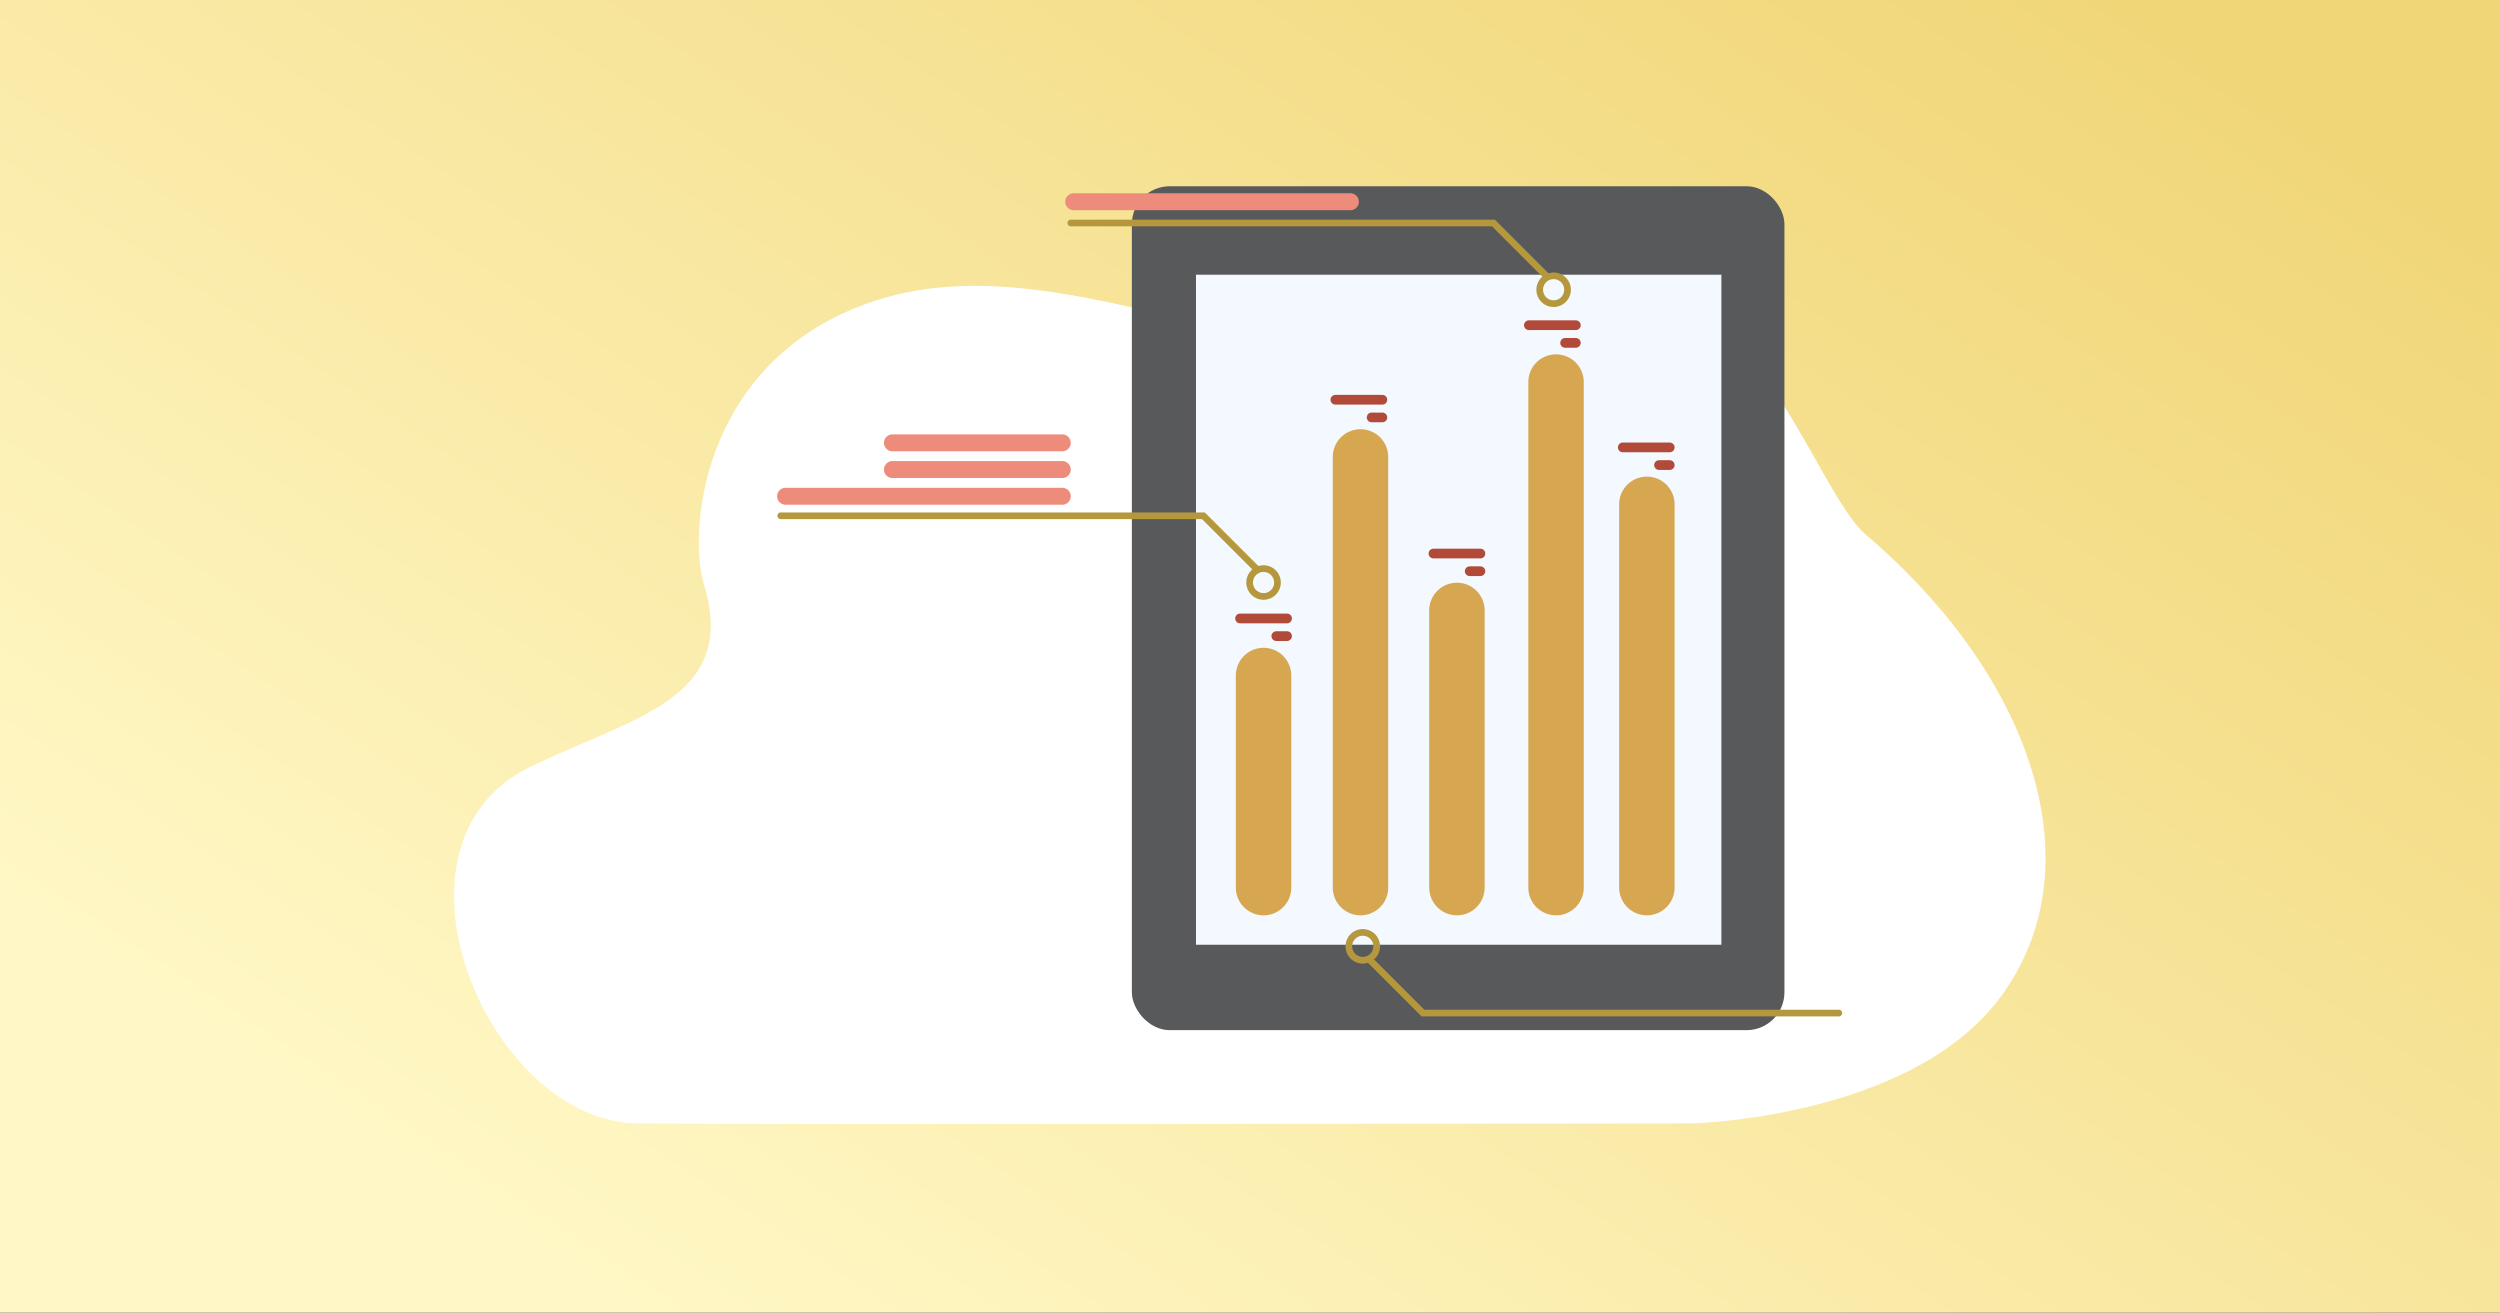 <svg xmlns="http://www.w3.org/2000/svg" xmlns:xlink="http://www.w3.org/1999/xlink" width="859" height="451" viewBox="0 0 859 451">
  <rect x="0" y="0" width="859" height="451" fill="#333333" stroke="none"/>
  <defs>
    <linearGradient id="linear-gradient" x1="0.097" y1="0.797" x2="0.951" y2="0.127" gradientUnits="objectBoundingBox">
      <stop offset="0" stop-color="#fff7c5"/>
      <stop offset="1" stop-color="#f1d678"/>
    </linearGradient>
  </defs>
  <g id="Group_3551" data-name="Group 3551" transform="translate(5455 -485)">
    <path id="_65455" data-name="65455" d="M0,0H859V451H0Z" transform="translate(-5455 485)" fill="url(#linear-gradient)"/>
    <g id="Group_3550" data-name="Group 3550" transform="translate(-5558.475 367.932)">
      <path id="Path_4252" data-name="Path 4252" d="M744.654,395.065c-22.457-19.156-49.53-134.681-142.275-74.512-47.917,31.087-128.715-26.688-195.592-6.732-61.418,18.326-67.339,78.706-61.4,98.381,12,39.743-25.352,45.657-60.007,62.733C231.025,501.719,271.311,596.85,322.664,597.3s362.061,0,362.061,0,74.69-1.706,105.713-42.881C823.823,510.111,802.66,444.544,744.654,395.065Z" transform="translate(0 -94.224)" fill="#fff"/>
      <rect id="Rectangle_3531" data-name="Rectangle 3531" width="224.222" height="289.961" rx="13" transform="translate(716.605 471.029) rotate(180)" fill="#58595b"/>
      <rect id="Rectangle_3532" data-name="Rectangle 3532" width="180.525" height="230.221" transform="translate(694.94 441.678) rotate(180)" fill="#f3f9ff"/>
      <g id="Group_3545" data-name="Group 3545" transform="translate(528.108 238.816)">
        <path id="Path_4253" data-name="Path 4253" d="M2013.554,766.553h0a9.525,9.525,0,0,1-9.525-9.525V625.338a9.525,9.525,0,0,1,9.525-9.525h0a9.525,9.525,0,0,1,9.525,9.525v131.69A9.525,9.525,0,0,1,2013.554,766.553Z" transform="translate(-1872.322 -573.796)" fill="#d6a750"/>
        <path id="Path_4254" data-name="Path 4254" d="M1877.556,625.472h0a9.525,9.525,0,0,1-9.525-9.525V442.24a9.525,9.525,0,0,1,9.525-9.525h0a9.525,9.525,0,0,1,9.525,9.525V615.947A9.525,9.525,0,0,1,1877.556,625.472Z" transform="translate(-1767.532 -432.715)" fill="#d6a750"/>
        <path id="Path_4255" data-name="Path 4255" d="M1729.162,888.951h0a9.525,9.525,0,0,1-9.525-9.525V784.19a9.525,9.525,0,0,1,9.525-9.525h0a9.525,9.525,0,0,1,9.525,9.525v95.237A9.525,9.525,0,0,1,1729.162,888.951Z" transform="translate(-1653.192 -696.194)" fill="#d6a750"/>
        <path id="Path_4256" data-name="Path 4256" d="M1584.764,711.88h0a9.525,9.525,0,0,1-9.525-9.525V554.382a9.525,9.525,0,0,1,9.525-9.525h0a9.525,9.525,0,0,1,9.525,9.525V702.355A9.525,9.525,0,0,1,1584.764,711.88Z" transform="translate(-1541.93 -519.123)" fill="#d6a750"/>
        <path id="Path_4257" data-name="Path 4257" d="M1449.141,881.667v72.867a9.525,9.525,0,0,1-9.525,9.525h0a9.525,9.525,0,0,1-9.525-9.525V881.667a9.525,9.525,0,0,1,9.525-9.525h0A9.525,9.525,0,0,1,1449.141,881.667Z" transform="translate(-1430.091 -771.302)" fill="#d6a750"/>
      </g>
      <g id="Group_3546" data-name="Group 3546" transform="translate(527.897 227.139)">
        <path id="Path_4258" data-name="Path 4258" d="M1573.573,493.452h16.133a1.669,1.669,0,0,1,0,3.338h-16.133a1.669,1.669,0,1,1,0-3.338Z" transform="translate(-1539.15 -467.837)" fill="#b14a39"/>
        <path id="Path_4259" data-name="Path 4259" d="M1627.863,519.916h3.675a1.669,1.669,0,0,1,0,3.338h-3.675a1.669,1.669,0,1,1,0-3.338Z" transform="translate(-1580.982 -488.228)" fill="#b14a39"/>
        <path id="Path_4260" data-name="Path 4260" d="M1863.263,381.829H1879.4a1.669,1.669,0,1,1,0,3.338h-16.133a1.669,1.669,0,0,1,0-3.338Z" transform="translate(-1762.362 -381.829)" fill="#b14a39"/>
        <path id="Path_4261" data-name="Path 4261" d="M1917.552,408.293h3.674a1.674,1.674,0,0,1,1.669,1.669h0a1.674,1.674,0,0,1-1.669,1.669h-3.674a1.674,1.674,0,0,1-1.669-1.669h0A1.674,1.674,0,0,1,1917.552,408.293Z" transform="translate(-1804.193 -402.22)" fill="#b14a39"/>
        <path id="Path_4262" data-name="Path 4262" d="M2003.865,564.8H2020a1.669,1.669,0,0,1,0,3.338h-16.133a1.669,1.669,0,0,1,0-3.338Z" transform="translate(-1870.699 -522.815)" fill="#b14a39"/>
        <path id="Path_4263" data-name="Path 4263" d="M2058.154,591.268h3.675a1.674,1.674,0,0,1,1.668,1.669h0a1.673,1.673,0,0,1-1.668,1.669h-3.675a1.674,1.674,0,0,1-1.669-1.669h0A1.674,1.674,0,0,1,2058.154,591.268Z" transform="translate(-1912.53 -543.206)" fill="#b14a39"/>
        <path id="Path_4264" data-name="Path 4264" d="M1720.389,723.73h16.133a1.669,1.669,0,1,1,0,3.338h-16.133a1.669,1.669,0,0,1,0-3.338Z" transform="translate(-1652.275 -645.271)" fill="#b14a39"/>
        <path id="Path_4265" data-name="Path 4265" d="M1774.679,750.194h3.674a1.674,1.674,0,0,1,1.669,1.669h0a1.674,1.674,0,0,1-1.669,1.669h-3.674a1.674,1.674,0,0,1-1.669-1.669h0A1.674,1.674,0,0,1,1774.679,750.194Z" transform="translate(-1694.106 -665.662)" fill="#b14a39"/>
        <path id="Path_4266" data-name="Path 4266" d="M1430.843,820.911h16.133a1.669,1.669,0,1,1,0,3.338h-16.133a1.669,1.669,0,0,1,0-3.338Z" transform="translate(-1429.174 -720.151)" fill="#b14a39"/>
        <path id="Path_4267" data-name="Path 4267" d="M1485.133,847.375h3.674a1.669,1.669,0,1,1,0,3.338h-3.674a1.669,1.669,0,0,1,0-3.338Z" transform="translate(-1471.005 -740.541)" fill="#b14a39"/>
      </g>
      <g id="Group_3547" data-name="Group 3547" transform="translate(370.601 293.144)">
        <path id="Path_4268" data-name="Path 4268" d="M1451.692,760.412a5.928,5.928,0,1,1,5.928-5.928A5.935,5.935,0,0,1,1451.692,760.412Zm0-9.561a3.633,3.633,0,1,0,3.633,3.633A3.638,3.638,0,0,0,1451.692,750.851Z" transform="translate(-1284.661 -730.405)" fill="#b5983d"/>
        <path id="Path_4269" data-name="Path 4269" d="M908.235,689.9a1.144,1.144,0,0,1-.811-.336l-17.816-17.815H744.874a1.147,1.147,0,0,1,0-2.295H890.558l18.487,18.487a1.148,1.148,0,0,1-.811,1.959Z" transform="translate(-743.727 -669.458)" fill="#b5983d"/>
      </g>
      <g id="Group_3548" data-name="Group 3548" transform="translate(565.796 436.299)">
        <path id="Path_4270" data-name="Path 4270" d="M1600.251,1305.137a5.928,5.928,0,1,1,5.928-5.928A5.935,5.935,0,0,1,1600.251,1305.137Zm0-9.562a3.633,3.633,0,1,0,3.633,3.633A3.638,3.638,0,0,0,1600.251,1295.576Z" transform="translate(-1594.323 -1293.281)" fill="#b5983d"/>
        <path id="Path_4271" data-name="Path 4271" d="M1788.37,1355.394H1644.98l-18.487-18.487a1.147,1.147,0,0,1,1.622-1.623l17.815,17.815H1788.37a1.147,1.147,0,1,1,0,2.295Z" transform="translate(-1618.852 -1325.386)" fill="#b5983d"/>
      </g>
      <g id="Group_3549" data-name="Group 3549" transform="translate(470.268 192.542)">
        <path id="Path_4272" data-name="Path 4272" d="M1886.01,322.022a5.928,5.928,0,1,1,5.928-5.928A5.935,5.935,0,0,1,1886.01,322.022Zm0-9.562a3.633,3.633,0,1,0,3.634,3.633A3.638,3.638,0,0,0,1886.01,312.46Z" transform="translate(-1718.979 -292.014)" fill="#b5983d"/>
        <path id="Path_4273" data-name="Path 4273" d="M1342.552,251.514a1.143,1.143,0,0,1-.811-.336l-17.815-17.815H1179.193a1.147,1.147,0,1,1,0-2.295h145.684l18.487,18.487a1.147,1.147,0,0,1-.811,1.959Z" transform="translate(-1178.045 -231.068)" fill="#b5983d"/>
      </g>
      <path id="Path_4274" data-name="Path 4274" d="M841.217,638.369H746.134a2.907,2.907,0,0,1-2.907-2.907h0a2.907,2.907,0,0,1,2.907-2.907h95.083a2.907,2.907,0,0,1,2.907,2.907h0A2.907,2.907,0,0,1,841.217,638.369Z" transform="translate(-372.741 -347.881)" fill="#ee8c7c"/>
      <path id="Path_4275" data-name="Path 4275" d="M964.5,598.369H906.134a2.907,2.907,0,0,1-2.907-2.907h0a2.907,2.907,0,0,1,2.907-2.907H964.5a2.907,2.907,0,0,1,2.907,2.907h0A2.907,2.907,0,0,1,964.5,598.369Z" transform="translate(-496.024 -317.06)" fill="#ee8c7c"/>
      <path id="Path_4276" data-name="Path 4276" d="M964.5,558.369H906.134a2.907,2.907,0,0,1-2.907-2.907h0a2.907,2.907,0,0,1,2.907-2.907H964.5a2.907,2.907,0,0,1,2.907,2.907h0A2.907,2.907,0,0,1,964.5,558.369Z" transform="translate(-496.024 -286.239)" fill="#ee8c7c"/>
      <path id="Path_4277" data-name="Path 4277" d="M1272.642,197.391h-95.083a2.907,2.907,0,0,1-2.907-2.907h0a2.907,2.907,0,0,1,2.907-2.907h95.083a2.907,2.907,0,0,1,2.907,2.907h0A2.907,2.907,0,0,1,1272.642,197.391Z" transform="translate(-705.162 -8.098)" fill="#ee8c7c"/>
    </g>
  </g>
</svg>
